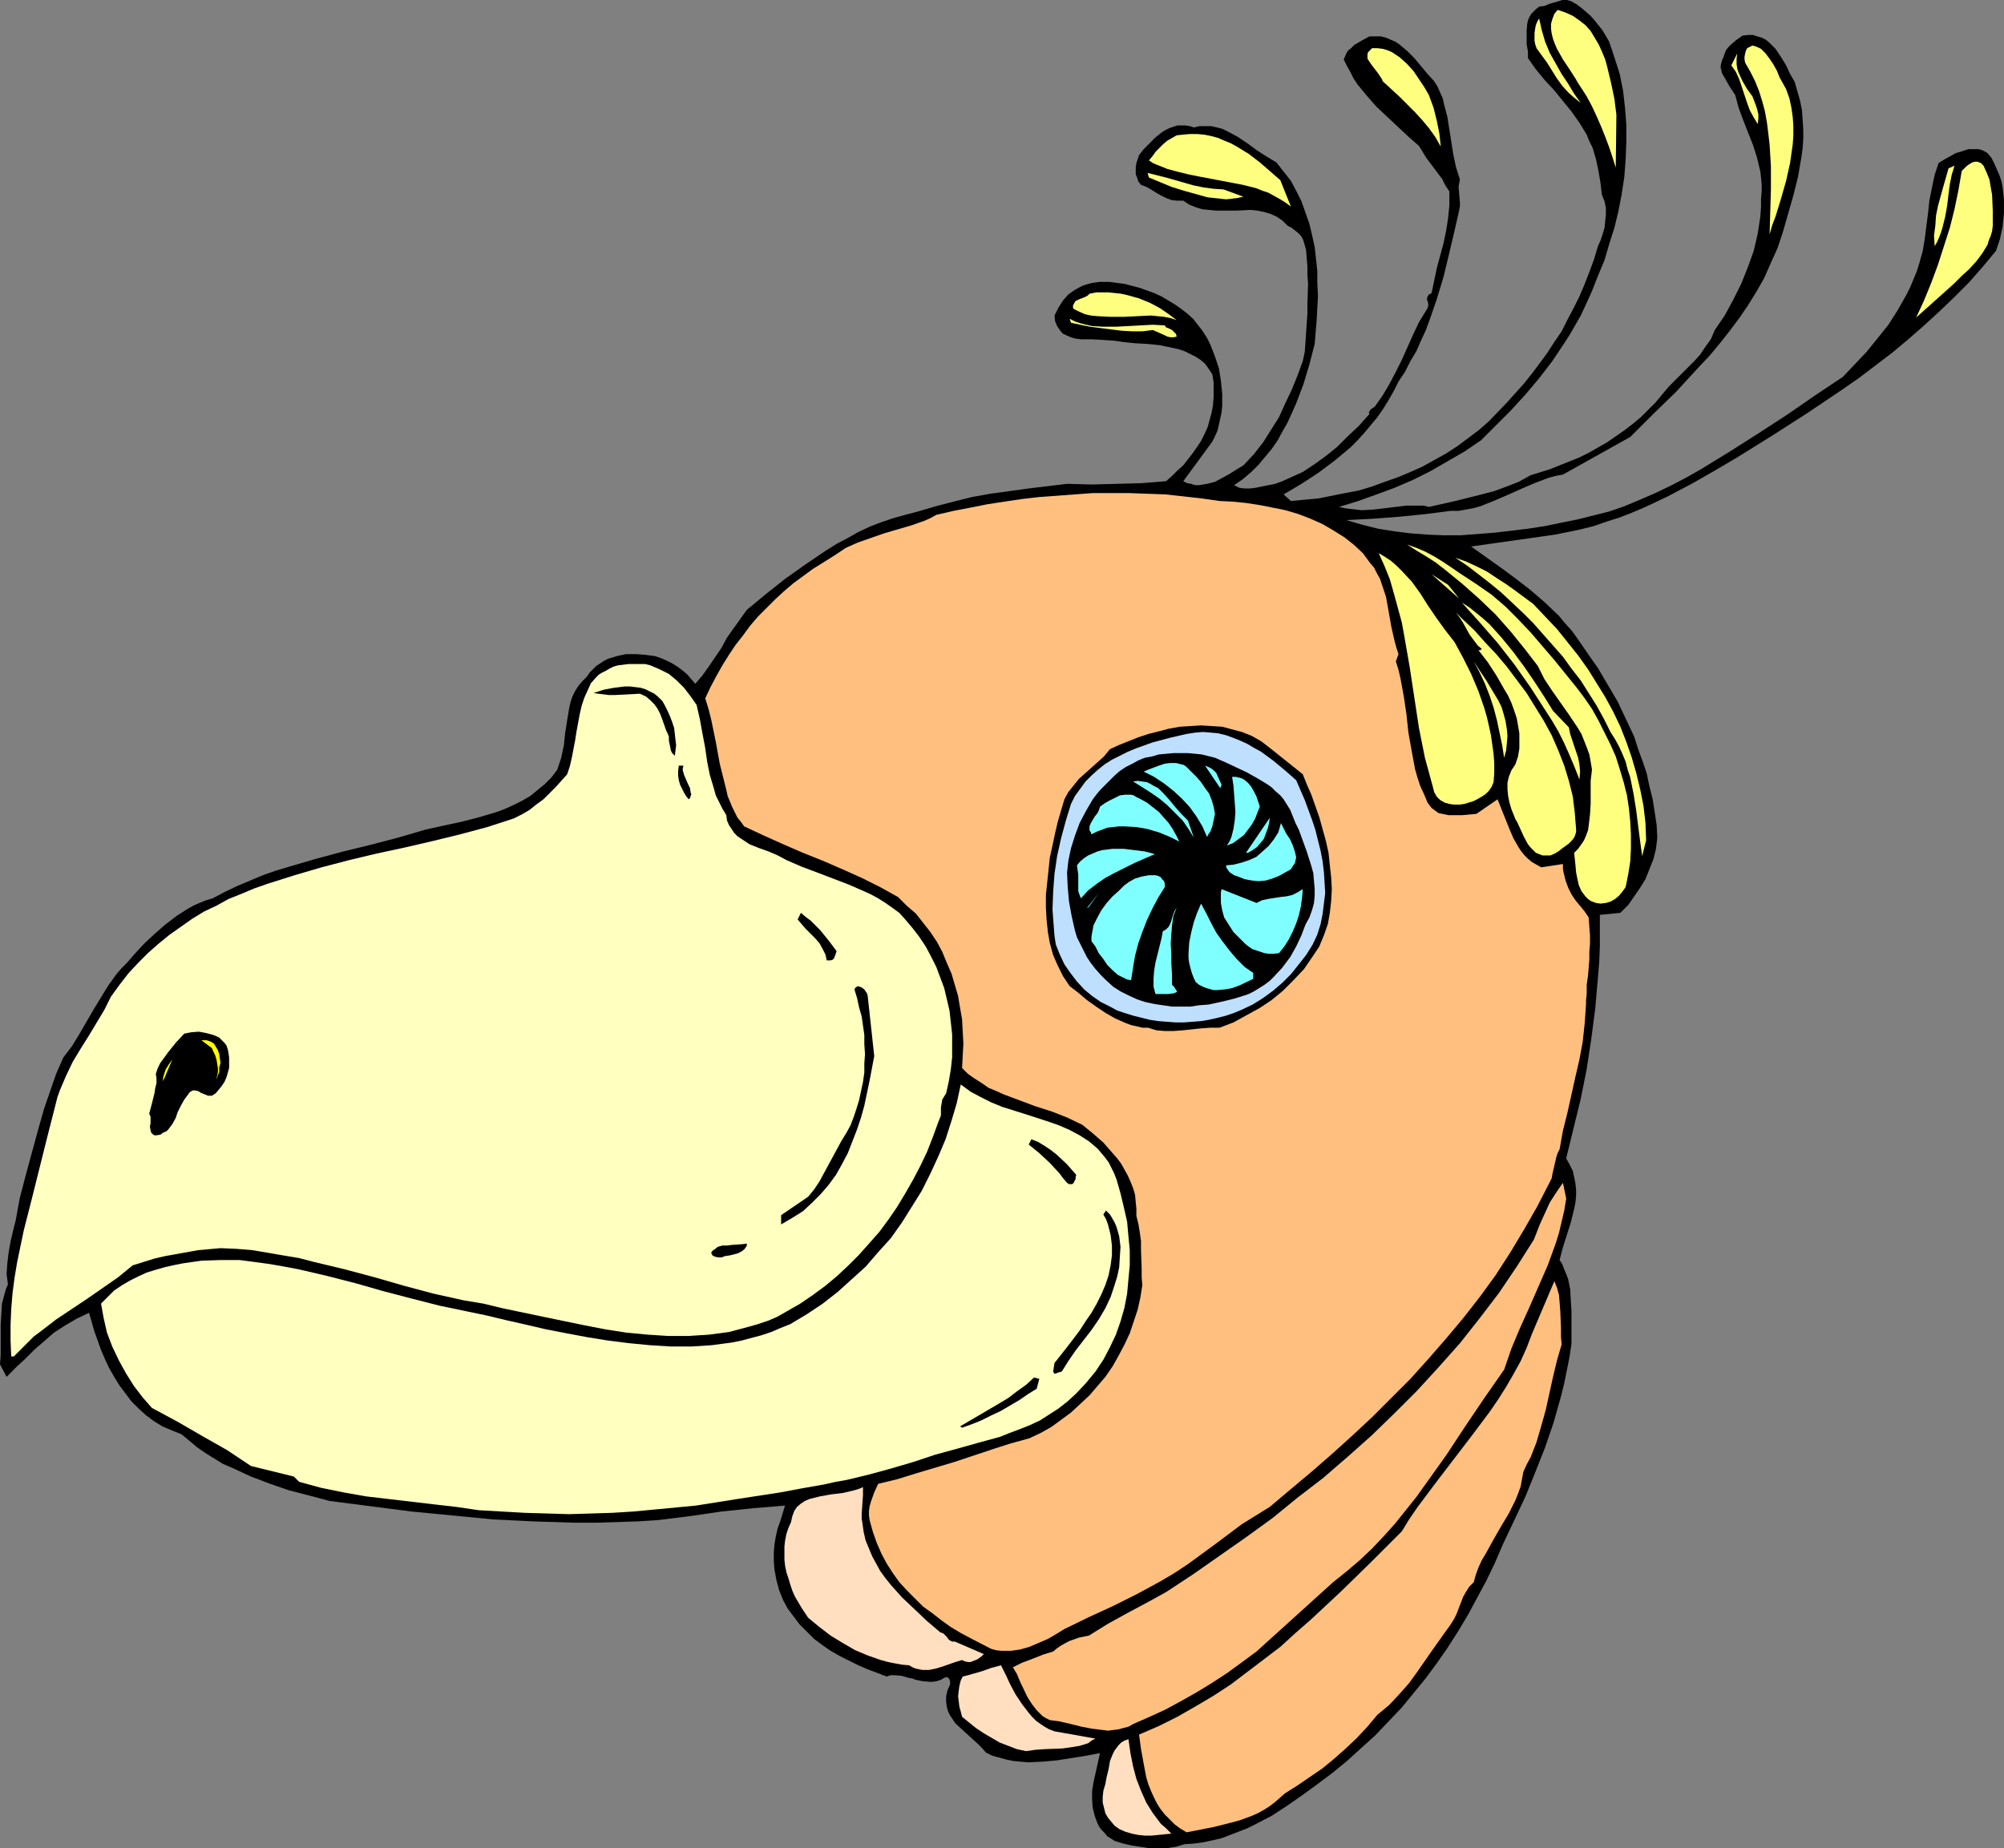 <?xml version="1.0" encoding="UTF-8" standalone="no"?>
<svg
   version="1.0"
   width="129.766mm"
   height="119.706mm"
   id="svg54"
   sodipodi:docname="Bird Creature 2.wmf"
   xmlns:inkscape="http://www.inkscape.org/namespaces/inkscape"
   xmlns:sodipodi="http://sodipodi.sourceforge.net/DTD/sodipodi-0.dtd"
   xmlns="http://www.w3.org/2000/svg"
   xmlns:svg="http://www.w3.org/2000/svg">
  <rect width="100%" height="100%" fill="#808080" stroke="none"/>
  <sodipodi:namedview
     id="namedview54"
     pagecolor="#ffffff"
     bordercolor="#000000"
     borderopacity="0.25"
     inkscape:showpageshadow="2"
     inkscape:pageopacity="0.0"
     inkscape:pagecheckerboard="0"
     inkscape:deskcolor="#d1d1d1"
     inkscape:document-units="mm" />
  <defs
     id="defs1">
    <pattern
       id="WMFhbasepattern"
       patternUnits="userSpaceOnUse"
       width="6"
       height="6"
       x="0"
       y="0" />
  </defs>
  <path
     style="fill:#000000;fill-opacity:1;fill-rule:evenodd;stroke:none"
     d="m 393.819,10.18 1.293,3.878 1.293,4.04 0.808,4.04 0.485,4.201 0.323,4.201 v 4.201 l -0.162,4.201 -0.323,4.363 -0.646,4.201 -0.808,4.201 -0.97,4.04 -1.293,4.04 -1.131,3.878 -1.616,3.878 -1.454,3.716 -1.616,3.555 -1.131,2.424 -1.293,2.262 -1.293,2.262 -1.454,2.262 -2.909,4.363 -3.232,4.201 -3.394,4.04 -3.555,3.878 -3.717,3.716 -3.555,3.555 -4.04,2.747 -4.202,2.424 -4.202,2.424 -4.202,2.101 -4.525,1.939 -4.363,1.616 -4.525,1.616 -4.686,1.454 1.454,0.323 1.293,0.162 1.454,0.162 1.293,0.162 2.909,-0.162 2.747,-0.323 5.333,-0.646 h 2.747 1.454 l 1.293,0.323 6.464,-1.454 6.464,-1.616 3.07,-0.808 3.07,-1.131 2.909,-1.131 2.909,-1.616 4.686,-1.454 2.424,-0.97 4.848,-1.939 2.262,-1.131 2.262,-1.293 2.262,-1.293 2.101,-1.454 2.101,-1.454 2.101,-1.616 1.939,-1.616 1.778,-1.777 1.778,-1.777 1.616,-1.939 1.616,-1.939 3.232,-3.232 3.07,-3.07 1.454,-1.616 1.293,-1.939 1.293,-1.777 0.97,-2.262 2.424,-3.555 2.101,-3.878 1.939,-3.878 1.616,-4.04 1.454,-4.04 0.485,-2.101 0.485,-2.101 0.323,-2.101 0.323,-2.101 0.162,-2.262 v -2.101 l 0.162,-1.777 v -1.616 l -0.162,-1.777 -0.162,-1.454 -0.808,-3.393 -0.97,-3.07 -2.424,-6.14 -1.131,-3.07 -0.808,-3.07 -0.646,-0.969 -0.646,-0.969 -0.646,-1.131 -0.646,-1.131 -0.646,-1.131 -0.323,-1.293 V 15.997 l 0.162,-0.646 0.162,-0.646 0.323,-0.646 0.323,-0.969 0.323,-0.808 0.485,-0.646 0.646,-0.646 1.293,-1.131 1.616,-1.131 1.293,-0.162 h 1.293 l 0.97,0.323 1.131,0.323 0.97,0.485 0.808,0.646 0.808,0.808 0.808,0.808 1.293,1.939 1.293,2.101 0.97,2.101 1.131,1.939 0.646,2.262 0.646,2.262 0.485,2.424 0.162,2.262 0.162,2.424 v 2.262 l -0.162,2.424 -0.323,2.262 -0.808,4.686 -1.131,4.524 -1.293,4.524 -1.293,4.524 -1.293,3.878 -1.616,3.555 -1.616,3.716 -1.939,3.393 -2.101,3.393 -2.101,3.07 -2.424,3.232 -2.424,3.07 -2.424,2.908 -2.747,2.908 -5.333,5.817 -5.656,5.494 -5.656,5.655 -16.483,9.21 -1.778,0.323 -1.778,0.485 -3.394,1.293 -3.394,1.454 -3.232,1.454 -3.394,1.454 -3.232,1.293 -1.778,0.485 -1.778,0.323 -1.778,0.323 h -1.939 l -6.302,0.808 -6.464,0.646 -6.464,0.485 -3.232,0.162 -3.07,0.162 3.878,1.131 3.878,0.97 4.04,0.646 3.878,0.485 4.202,0.323 4.04,0.162 h 4.04 l 4.202,-0.323 4.202,-0.323 4.04,-0.485 4.04,-0.485 4.202,-0.646 3.878,-0.808 4.04,-0.808 3.878,-0.97 3.878,-0.97 3.717,-1.293 3.878,-1.616 3.717,-1.616 3.717,-1.777 3.717,-1.939 3.717,-2.101 7.11,-4.363 7.11,-4.524 6.949,-4.524 6.787,-4.686 6.787,-4.524 2.909,-3.07 2.909,-3.07 2.747,-3.393 2.586,-3.232 2.262,-3.555 2.101,-3.716 0.97,-1.939 0.808,-1.939 0.808,-1.939 0.646,-2.101 0.808,-2.908 0.485,-2.908 0.808,-6.302 0.323,-3.07 0.646,-3.232 0.646,-3.07 0.97,-2.908 1.293,-0.808 1.454,-0.808 1.454,-0.808 1.616,-0.485 1.454,-0.485 h 1.616 0.808 l 0.808,0.162 0.646,0.323 0.808,0.485 0.97,1.131 0.646,1.293 0.646,1.454 0.646,1.454 0.485,1.454 0.323,1.616 0.162,1.454 0.162,1.616 v 3.232 l -0.323,3.232 -0.646,3.07 -0.97,2.908 -3.232,3.878 -3.394,3.878 -3.717,3.716 -3.717,3.555 -3.717,3.393 -3.878,3.393 -3.878,3.232 -4.04,3.07 -4.04,3.07 -4.202,2.908 -8.403,5.655 -8.565,5.494 -8.565,5.332 -5.494,3.232 -5.656,3.232 -5.818,3.07 -5.818,2.747 -3.07,1.293 -2.909,1.131 -3.07,0.969 -3.232,1.131 -3.232,0.808 -3.07,0.646 -3.232,0.646 -3.394,0.485 -17.13,2.424 7.272,5.171 3.717,2.747 3.555,2.747 3.555,3.07 3.394,3.232 1.454,1.777 1.616,1.777 1.293,1.777 1.454,2.101 1.778,2.585 1.939,2.747 3.232,5.494 1.616,2.747 1.293,2.747 1.454,3.07 1.293,2.747 0.97,3.07 1.131,3.07 0.97,2.908 0.646,3.07 0.808,3.232 0.485,3.07 0.485,3.232 0.162,3.07 -0.323,2.747 -0.646,2.585 -0.97,2.424 -0.97,2.424 -1.293,2.101 -1.454,2.101 -1.454,2.101 -1.939,1.939 -5.01,0.485 v 3.878 3.878 l -0.162,3.878 -0.323,3.878 -0.646,7.433 -0.97,7.433 -1.131,7.433 -1.454,7.271 -1.778,7.271 -1.778,7.271 0.808,1.454 0.808,1.616 0.323,1.454 0.323,1.616 0.162,1.454 v 1.616 l -0.162,1.616 -0.323,1.616 -0.808,3.232 -0.97,3.07 -0.97,3.07 -0.808,3.07 0.646,0.97 0.485,1.293 0.485,1.131 0.485,1.293 0.485,2.424 0.162,2.747 0.162,2.585 v 8.079 l -0.485,3.232 -0.646,3.232 -0.646,3.232 -0.808,3.232 -1.778,6.302 -2.101,6.14 -2.424,6.14 -2.424,5.979 -2.747,5.817 -2.747,5.817 -1.939,4.524 -2.101,4.363 -2.262,4.201 -2.262,4.201 -2.424,4.04 -2.586,4.04 -2.586,3.716 -2.747,3.716 -2.909,3.555 -2.909,3.555 -3.232,3.393 -3.232,3.393 -3.394,3.07 -3.555,3.232 -3.555,2.908 -3.878,2.909 -3.555,2.585 -3.717,2.585 -3.717,2.424 -4.04,2.101 -1.939,0.97 -2.101,0.808 -2.101,0.808 -2.101,0.808 -2.101,0.485 -2.262,0.485 -2.262,0.323 -2.424,0.162 -2.101,0.646 -2.262,0.323 h -2.101 -2.262 l -2.101,-0.323 -2.101,-0.323 -2.101,-0.485 -2.101,-0.646 -0.97,-0.646 -0.808,-0.485 -0.646,-0.808 -0.646,-0.646 -0.646,-0.808 -0.485,-0.97 -0.646,-1.777 -0.485,-1.939 -0.162,-2.101 v -1.939 l 0.323,-2.101 1.616,-7.271 -3.394,0.646 -7.11,1.131 -3.555,0.323 -3.555,0.162 -1.778,-0.162 -1.778,-0.162 -1.616,-0.323 -1.778,-0.485 -1.778,-0.485 -1.616,-0.808 -0.808,-0.97 -0.97,-0.97 -3.717,-3.393 -1.939,-1.777 -0.646,-0.97 -0.646,-0.97 -0.485,-0.97 -0.323,-1.131 -0.162,-1.293 v -1.293 l 0.323,-1.454 0.646,-1.454 v -0.323 -0.323 l -0.162,-0.646 -0.323,-0.323 -0.162,-0.162 h -0.323 l -0.485,0.162 -0.808,0.485 -0.97,0.323 -0.97,0.162 h -0.808 l -1.778,-0.162 -1.616,-0.323 -0.808,-0.323 -0.97,-0.162 -1.616,-0.485 -1.778,-0.162 h -0.97 l -0.97,0.323 -4.686,-1.777 -2.262,-0.97 -2.262,-1.131 -2.262,-1.131 -2.262,-1.293 -2.101,-1.454 -1.939,-1.454 -1.778,-1.777 -1.778,-1.777 -1.454,-1.939 -1.454,-1.939 -1.131,-2.101 -0.97,-2.424 -0.646,-2.424 -0.485,-2.585 -0.162,-2.101 v -2.101 l 0.162,-1.939 0.323,-1.939 0.485,-2.101 0.646,-1.777 1.131,-3.716 -3.878,0.323 -3.878,0.323 -7.757,0.808 -7.757,1.131 -7.757,0.969 -5.01,0.323 -5.171,0.162 -5.171,0.162 h -5.01 l -10.181,-0.323 -9.858,-0.485 -10.019,-0.97 -10.019,-0.969 -10.019,-1.293 -10.019,-1.293 -4.848,-1.293 -5.01,-1.293 -4.686,-1.616 -4.686,-1.777 -4.525,-2.101 -2.262,-0.97 -2.101,-1.293 -2.101,-1.293 -2.101,-1.454 -1.939,-1.616 -1.939,-1.616 -2.424,-0.97 -2.262,-0.97 -2.101,-1.293 -1.939,-1.454 -1.778,-1.616 -1.778,-1.777 -1.454,-1.939 -1.454,-1.939 -1.293,-2.101 -1.293,-2.262 -0.97,-2.101 -0.97,-2.262 -0.808,-2.262 -0.808,-2.262 -0.646,-2.262 -0.646,-2.262 -3.07,1.454 -2.747,1.616 -2.747,1.777 -2.424,2.101 -2.424,2.101 -2.262,2.262 -2.262,2.101 L 1.616,337.062 0,333.992 0.162,331.73 v -2.424 -2.424 -2.585 l 0.162,-2.585 0.162,-2.585 0.646,-2.424 0.323,-1.131 0.485,-1.131 -0.162,-1.293 -0.162,-1.293 0.162,-2.424 0.323,-2.747 0.485,-2.747 0.646,-2.747 0.646,-2.585 0.485,-2.747 0.485,-2.585 1.131,-4.363 1.131,-4.201 2.424,-8.887 1.293,-4.524 1.454,-4.201 1.454,-4.201 1.778,-4.04 2.101,-2.747 1.778,-2.908 1.778,-3.07 1.778,-3.07 1.778,-2.908 1.778,-2.909 2.101,-2.908 1.131,-1.293 1.293,-1.293 2.101,-2.424 2.262,-2.424 2.424,-2.262 2.586,-2.262 2.747,-2.101 2.747,-1.777 1.454,-0.808 1.454,-0.646 1.616,-0.646 1.616,-0.485 3.07,-1.616 3.07,-1.454 3.07,-1.293 3.07,-1.293 3.232,-1.131 3.232,-0.97 6.626,-1.939 6.626,-1.777 6.626,-1.616 6.787,-1.777 6.626,-1.939 4.363,-0.97 4.525,-0.97 4.363,-1.131 4.363,-1.293 2.101,-0.808 2.101,-0.97 1.939,-0.969 1.939,-1.131 1.778,-1.454 1.778,-1.454 1.616,-1.616 1.454,-1.939 0.485,-1.454 0.485,-1.454 0.646,-3.07 0.323,-3.07 0.485,-3.07 0.485,-2.909 0.323,-1.454 0.485,-1.454 0.646,-1.293 0.808,-1.293 0.97,-1.131 1.131,-1.131 0.646,-0.97 0.808,-0.808 0.808,-0.808 0.97,-0.646 0.97,-0.646 0.97,-0.485 1.131,-0.323 0.97,-0.323 2.262,-0.485 h 2.424 l 2.262,0.162 2.424,0.323 1.454,0.485 1.454,0.646 1.293,0.646 1.293,0.808 1.293,0.97 1.131,0.97 0.97,1.131 0.97,1.131 1.778,-2.101 1.616,-2.262 3.07,-4.524 1.293,-2.424 1.616,-2.262 1.616,-2.262 1.616,-2.262 4.686,-3.878 4.686,-3.716 5.01,-3.555 5.01,-3.393 2.586,-1.616 2.747,-1.454 2.586,-1.454 2.747,-1.293 2.909,-1.131 2.909,-0.97 2.909,-0.808 3.07,-0.808 4.363,-1.293 4.363,-1.131 4.525,-1.131 4.525,-0.808 4.686,-0.646 4.686,-0.646 9.373,-1.131 6.141,0.162 6.141,-0.162 5.979,-0.162 5.979,-0.485 1.454,-1.293 1.293,-1.293 1.454,-1.293 1.131,-1.454 1.131,-1.454 1.131,-1.616 0.97,-1.454 0.808,-1.616 0.808,-1.777 0.485,-1.777 0.485,-1.777 0.323,-1.777 0.162,-1.939 v -1.777 -1.939 l -0.323,-1.939 -0.97,-1.454 -0.808,-1.131 -1.131,-0.969 -1.293,-0.808 -1.293,-0.646 -1.293,-0.646 -1.454,-0.485 -1.454,-0.323 -3.07,-0.646 -3.07,-0.323 -3.07,-0.162 -3.07,-0.323 -0.97,-0.162 -1.293,-0.162 -2.424,-0.162 -2.747,-0.162 h -2.747 l -1.293,-0.162 -1.131,-0.323 -1.131,-0.485 -0.97,-0.485 -0.646,-0.808 -0.646,-0.969 -0.485,-1.131 -0.162,-1.454 0.97,-1.939 1.131,-1.777 1.293,-1.454 1.616,-1.131 1.778,-0.969 0.97,-0.323 1.131,-0.323 0.97,-0.162 1.131,-0.162 h 1.131 1.293 l 3.717,0.485 3.717,0.969 1.778,0.646 1.778,0.646 1.778,0.808 1.616,0.969 1.616,0.969 1.616,1.131 1.454,1.131 1.454,1.293 1.131,1.454 1.131,1.454 1.131,1.777 0.808,1.616 1.131,2.908 0.97,2.908 0.485,3.07 0.323,3.07 v 3.07 l -0.162,1.616 -0.323,1.454 -0.323,1.454 -0.323,1.454 -0.646,1.454 -0.646,1.293 -7.11,9.695 0.97,0.485 0.97,0.162 0.97,0.323 h 0.97 l 1.939,-0.323 1.939,-0.485 1.778,-0.97 1.778,-0.969 1.778,-1.131 1.616,-0.97 2.586,-2.747 2.262,-2.909 1.939,-3.07 1.939,-3.07 1.454,-3.232 1.616,-3.393 1.454,-3.555 1.293,-3.555 0.485,-2.262 0.162,-2.262 0.323,-4.847 0.162,-2.262 v -2.424 l 0.162,-4.847 -0.162,-2.101 v -2.101 l -0.162,-1.939 -0.162,-2.101 -0.485,-1.777 -0.323,-0.969 -0.485,-0.808 -0.646,-0.646 -0.808,-0.646 -0.808,-0.646 -0.97,-0.485 -1.293,-1.293 -1.454,-0.969 -1.454,-0.646 -1.616,-0.485 -1.616,-0.323 -1.616,-0.162 -3.394,0.162 h -3.394 -1.778 l -1.616,-0.162 -1.616,-0.162 -1.616,-0.485 -1.616,-0.646 -1.454,-0.969 h -0.808 -0.808 l -1.293,-0.162 -1.293,-0.485 -1.293,-0.646 -1.131,-0.646 -1.293,-0.808 -1.131,-0.646 -1.293,-0.485 -0.646,-0.808 -0.323,-0.969 -0.323,-0.808 v -0.969 -0.808 l 0.162,-0.969 0.323,-0.969 0.323,-0.969 1.131,-1.454 1.454,-1.454 1.454,-1.454 1.616,-1.293 0.808,-0.485 0.97,-0.485 0.97,-0.323 0.97,-0.323 h 0.97 0.97 l 1.131,0.162 0.97,0.323 1.454,-0.323 h 1.454 1.293 l 1.454,0.323 1.293,0.323 1.293,0.646 2.424,1.293 2.424,1.616 2.424,1.777 2.262,1.454 2.424,1.454 1.778,2.262 1.778,2.262 1.293,2.424 1.293,2.585 0.97,2.747 0.97,2.747 0.646,2.747 0.646,2.908 0.323,2.908 0.323,3.07 v 2.908 l 0.162,3.07 -0.162,2.908 -0.162,3.07 -0.485,5.817 -1.293,5.009 -1.454,4.847 -1.778,4.686 -2.101,4.686 -1.293,2.262 -1.131,2.101 -1.454,2.101 -1.616,1.939 -1.616,1.939 -1.778,1.777 -2.101,1.777 -2.101,1.454 1.293,0.646 1.293,0.162 h 1.293 l 1.293,-0.162 2.424,-0.485 2.424,-0.485 1.778,-0.646 1.778,-0.808 3.232,-1.454 2.909,-1.939 2.909,-2.101 2.586,-2.101 2.586,-2.585 2.747,-2.585 2.586,-2.909 -0.162,-0.323 0.162,-0.323 0.323,-0.485 0.485,-0.323 0.485,-0.323 1.939,-2.747 1.616,-2.747 1.616,-3.07 1.454,-2.908 2.747,-6.14 1.454,-3.07 1.778,-2.908 0.162,-0.323 0.162,-0.162 0.162,-0.646 v -0.485 l -0.323,-1.131 0.162,-0.646 0.323,-0.485 0.323,-0.162 0.323,-0.162 0.646,-3.07 0.646,-3.07 1.616,-5.979 0.646,-3.07 0.485,-3.07 0.323,-3.232 v -1.616 -1.777 l -0.97,-1.454 -0.808,-1.616 -1.939,-2.585 -1.939,-2.585 -1.778,-2.908 -2.586,-2.262 -2.586,-2.424 -2.586,-2.424 -2.586,-2.424 -2.424,-2.747 -2.262,-2.747 -0.97,-1.454 -0.808,-1.616 -0.808,-1.454 -0.808,-1.616 0.485,-1.131 0.485,-0.969 0.808,-0.646 0.808,-0.808 1.939,-1.131 1.778,-0.969 h 1.454 1.293 l 1.293,0.323 1.131,0.485 1.131,0.485 0.97,0.646 1.939,1.616 1.778,1.777 1.616,1.939 1.616,1.939 1.616,1.777 0.808,1.293 0.646,1.454 0.646,1.454 0.323,1.454 0.808,3.07 0.485,3.07 0.485,3.07 0.485,3.07 0.646,3.07 0.97,3.07 -0.162,0.808 -0.162,0.969 0.162,1.939 0.162,1.939 v 0.808 l -0.162,0.969 -1.293,5.655 -1.293,5.494 -1.293,5.332 -1.616,5.332 -1.778,5.171 -0.97,2.585 -1.131,2.424 -1.131,2.585 -1.454,2.424 -1.293,2.585 -1.616,2.424 -1.131,2.262 -1.293,2.262 -1.293,2.101 -1.454,2.101 -1.616,1.939 -1.616,1.939 -1.616,1.777 -1.778,1.777 -3.878,3.232 -3.878,2.908 -4.202,2.747 -4.363,2.585 1.778,1.616 3.394,-0.323 3.394,-0.323 3.232,-0.646 3.232,-0.646 3.394,-0.646 3.232,-0.97 3.07,-1.131 3.232,-1.131 3.07,-1.293 2.909,-1.293 2.909,-1.616 2.909,-1.616 2.747,-1.777 2.586,-1.939 2.586,-1.939 2.424,-2.101 4.525,-4.686 4.202,-4.686 1.939,-2.424 1.939,-2.585 1.778,-2.424 1.778,-2.747 1.778,-2.585 1.454,-2.908 1.454,-2.747 1.454,-2.908 1.293,-3.07 1.131,-2.908 1.131,-3.07 0.97,-3.232 0.646,-1.454 0.485,-1.454 0.485,-1.616 0.162,-1.616 0.162,-1.616 v -1.616 l -0.323,-1.616 -0.646,-1.616 -0.162,-1.293 -0.162,-1.454 -0.485,-2.908 -0.646,-3.07 -0.808,-2.747 -0.808,-1.616 -0.646,-1.616 -1.778,-2.908 -1.939,-2.747 -2.101,-2.585 -2.101,-2.585 -2.262,-2.424 -2.262,-2.747 -1.939,-2.747 v -1.616 l -0.323,-1.777 V 9.049 7.433 l 0.162,-1.777 0.162,-0.646 0.323,-0.808 0.485,-0.808 0.485,-0.485 0.646,-0.646 0.808,-0.646 1.293,-0.162 1.131,-0.485 1.131,-0.323 1.131,-0.323 L 382.345,0 h 1.131 l 1.131,0.323 0.485,0.323 0.646,0.323 1.293,0.969 1.131,0.969 1.131,0.969 0.97,1.131 1.939,2.424 z"
     id="path1" />
  <path
     style="fill:#ffff7f;fill-opacity:1;fill-rule:evenodd;stroke:none"
     d="m 395.596,28.115 -0.162,12.927 -0.808,-2.585 -0.808,-2.424 -0.97,-2.585 -0.97,-2.424 -1.131,-2.585 -1.131,-2.424 -1.293,-2.424 -1.454,-2.262 -0.646,-0.969 -0.646,-1.131 -1.454,-2.262 -1.616,-2.424 -1.454,-2.585 -0.485,-1.131 -0.485,-1.293 -0.323,-1.293 -0.162,-1.131 V 5.817 l 0.323,-1.131 0.485,-1.293 0.808,-0.969 1.939,0.646 1.778,0.808 1.616,1.131 1.454,1.131 1.293,1.454 0.97,1.616 0.97,1.616 0.808,1.777 0.808,1.939 0.485,1.777 0.97,4.04 0.808,3.878 z"
     id="path2" />
  <path
     style="fill:#ffff7f;fill-opacity:1;fill-rule:evenodd;stroke:none"
     d="m 386.87,25.207 -1.616,-1.293 -1.454,-1.293 -1.454,-1.616 -1.293,-1.777 -2.424,-3.878 -2.586,-3.555 -0.323,-0.969 -0.162,-0.808 V 9.049 8.079 l 0.162,-1.131 0.162,-0.808 0.323,-0.808 0.485,-0.808 0.323,1.454 0.323,1.454 0.808,2.747 1.131,2.747 1.454,2.585 1.454,2.585 1.616,2.424 1.454,2.424 z"
     id="path3" />
  <path
     style="fill:#ffff7f;fill-opacity:1;fill-rule:evenodd;stroke:none"
     d="m 437.128,21.814 0.808,2.262 0.485,2.262 0.323,2.262 0.162,2.262 v 2.262 l -0.162,2.262 -0.323,2.262 -0.323,2.262 -0.97,4.363 -1.293,4.524 -1.293,4.201 -0.808,2.101 -0.646,2.262 0.323,-10.988 v -5.655 l -0.323,-5.332 -0.323,-2.747 -0.323,-2.585 -0.485,-2.747 -0.646,-2.424 -0.808,-2.585 -0.97,-2.424 -1.131,-2.262 -1.293,-2.262 -0.162,-0.808 V 13.896 l 0.162,-0.808 0.162,-0.646 0.323,-0.646 0.646,-0.323 0.646,-0.323 0.646,0.162 0.808,0.323 0.646,0.323 1.131,1.131 0.97,1.293 0.97,1.454 0.808,1.454 0.646,1.616 0.808,1.454 z"
     id="path4" />
  <path
     style="fill:#ffff7f;fill-opacity:1;fill-rule:evenodd;stroke:none"
     d="m 349.702,23.268 1.131,3.07 0.808,3.232 0.646,3.232 0.323,3.07 -1.293,-2.262 -1.616,-2.262 -1.616,-1.939 -1.778,-1.939 -1.939,-1.939 -1.939,-1.939 -4.04,-3.716 -0.162,-0.485 -0.323,-0.485 -0.646,-0.969 -1.616,-2.101 -0.646,-0.969 -0.323,-0.485 V 13.896 13.25 l 0.162,-0.485 0.485,-0.485 0.485,-0.485 h 1.293 l 1.293,0.162 1.131,0.323 1.131,0.485 0.97,0.646 0.97,0.646 1.778,1.616 1.616,1.777 1.293,1.939 1.293,1.939 z"
     id="path5" />
  <path
     style="fill:#ffff7f;fill-opacity:1;fill-rule:evenodd;stroke:none"
     d="m 430.179,30.378 -0.97,-1.616 -0.97,-1.777 -0.646,-1.777 -0.646,-1.939 -0.646,-1.939 -0.646,-1.939 -0.808,-1.777 -1.131,-1.616 1.454,-2.908 -0.162,1.293 v 1.293 l 0.162,1.131 0.323,0.969 0.97,2.101 1.131,1.939 1.293,1.777 0.808,2.101 0.323,0.969 0.323,1.293 v 1.131 z"
     id="path6" />
  <path
     style="fill:#ffff7f;fill-opacity:1;fill-rule:evenodd;stroke:none"
     d="m 313.342,44.112 2.586,6.463 -1.293,-0.969 -1.293,-0.808 -1.454,-0.808 -1.454,-0.808 -1.454,-0.485 -1.616,-0.646 -3.232,-0.808 -3.394,-0.646 -3.394,-0.646 -3.394,-0.646 -3.232,-0.646 -2.586,-0.646 -2.424,-0.646 -2.424,-0.969 -1.131,-0.485 -0.97,-0.646 0.808,-0.969 0.485,-0.646 0.323,-0.485 0.97,-0.969 0.97,-0.969 0.97,-0.808 1.131,-0.646 1.131,-0.646 1.454,-0.162 1.778,-0.162 h 1.778 l 1.778,0.162 1.616,0.323 1.778,0.485 1.454,0.646 1.616,0.646 1.454,0.808 2.909,1.777 2.747,2.101 2.424,2.101 z"
     id="path7" />
  <path
     style="fill:#ffff7f;fill-opacity:1;fill-rule:evenodd;stroke:none"
     d="m 487.708,55.261 -0.162,1.293 -0.323,1.131 -0.485,1.131 -0.323,1.131 -1.293,2.101 -1.454,1.939 -1.778,1.939 -1.778,1.616 -1.778,1.777 -1.778,1.616 -7.595,6.786 1.939,-4.201 1.778,-4.363 1.616,-4.363 1.454,-4.524 1.454,-4.524 1.131,-4.524 0.97,-4.686 0.808,-4.686 1.131,-1.131 0.646,-0.485 0.808,-0.485 0.646,-0.162 h 0.646 l 0.808,0.323 0.323,0.323 0.323,0.323 0.808,1.777 0.646,1.616 0.323,1.939 0.323,1.777 0.162,3.878 z"
     id="path8" />
  <path
     style="fill:#ffff7f;fill-opacity:1;fill-rule:evenodd;stroke:none"
     d="m 473.487,60.27 -0.162,-2.585 0.323,-2.424 0.162,-2.424 0.485,-2.424 1.293,-4.686 1.293,-4.524 1.454,-0.646 -0.323,1.131 -0.323,0.969 -0.485,2.424 -0.323,2.424 -0.323,2.747 -0.485,2.747 -0.646,2.585 -0.323,1.131 -0.485,1.293 -0.485,1.131 z"
     id="path9" />
  <path
     style="fill:#ffff7f;fill-opacity:1;fill-rule:evenodd;stroke:none"
     d="m 299.444,46.374 4.848,1.777 -1.454,0.323 -1.293,0.162 -1.454,0.162 -1.454,-0.162 -3.07,-0.323 -2.909,-0.808 -2.909,-0.808 -3.07,-0.969 -2.747,-1.131 -2.747,-1.131 -0.323,-1.131 4.525,1.131 4.525,1.293 2.262,0.646 2.424,0.485 2.424,0.323 z"
     id="path10" />
  <path
     style="fill:#ffff7f;fill-opacity:1;fill-rule:evenodd;stroke:none"
     d="m 287.971,78.368 -1.454,-0.485 -1.616,-0.323 -1.616,-0.162 -1.616,-0.162 -3.232,0.162 -3.394,0.162 h -3.232 l -3.232,-0.162 -1.616,-0.162 -1.454,-0.323 -1.454,-0.646 -1.293,-0.646 -0.162,-0.323 v -0.485 l 0.323,-0.646 0.323,-0.485 0.646,-0.323 0.808,-0.323 0.808,-0.323 0.646,-0.323 0.485,-0.485 1.616,-0.323 h 1.454 1.616 l 1.616,0.162 1.454,0.162 1.454,0.323 2.909,0.808 2.747,1.131 2.424,1.293 2.101,1.454 z"
     id="path11" />
  <path
     style="fill:#ffff7f;fill-opacity:1;fill-rule:evenodd;stroke:none"
     d="m 285.062,79.66 0.323,0.485 0.485,0.162 0.97,0.485 0.323,0.323 0.323,0.323 0.323,0.323 0.162,0.646 -0.808,0.162 h -0.646 l -0.808,-0.162 -0.646,-0.323 -2.909,-1.293 -2.586,0.323 h -2.424 l -2.747,-0.162 -2.586,-0.323 -5.01,-0.646 -2.424,-0.485 -2.262,-0.485 -0.323,-0.969 1.293,0.646 1.454,0.485 1.293,0.323 1.454,0.323 2.747,0.162 h 3.07 l 3.07,-0.162 2.909,-0.162 3.07,-0.162 z"
     id="path12" />
  <path
     style="fill:#ffbf7f;fill-opacity:1;fill-rule:evenodd;stroke:none"
     d="m 339.198,146.071 0.646,3.555 0.646,3.716 0.808,3.555 0.485,1.777 0.485,1.454 -0.646,1.777 0.646,2.101 0.485,2.101 0.808,4.363 0.646,4.363 0.485,4.524 0.808,4.524 0.808,4.363 0.646,2.262 0.646,1.939 0.97,2.101 0.808,1.939 0.485,0.646 0.485,0.646 0.646,0.485 0.646,0.485 0.485,0.323 0.808,0.162 1.616,0.323 h 1.616 1.778 l 3.394,-0.323 5.171,-3.555 0.97,2.424 1.939,4.848 0.97,2.262 1.293,2.262 0.646,0.97 0.808,0.97 0.808,0.808 0.97,0.808 1.131,0.646 1.131,0.646 5.333,-0.808 v 1.131 l 0.162,0.97 0.485,1.939 0.646,1.777 0.808,1.616 0.97,1.454 2.262,2.747 0.97,1.454 0.162,2.262 0.162,2.101 v 2.101 l -0.162,1.939 v 1.777 l -0.162,2.101 -0.162,1.939 -0.323,2.262 v 0.97 1.293 l -0.162,1.454 v 0.97 l -0.323,4.686 -0.485,4.524 -0.808,4.363 -0.97,4.201 -1.939,8.725 -1.131,4.524 -0.808,4.524 -0.485,0.97 -0.323,0.97 -0.485,2.101 -0.485,2.101 -0.162,0.97 -0.485,0.969 -3.07,5.979 -3.232,5.655 -3.394,5.655 -3.555,5.494 -3.878,5.332 -4.04,5.171 -4.202,5.009 -4.363,5.009 -4.363,4.847 -4.686,4.686 -4.686,4.686 -4.848,4.524 -5.01,4.524 -5.01,4.363 -5.01,4.201 -5.171,4.363 -3.394,2.101 -3.394,2.101 -6.464,4.847 -6.626,4.847 -3.394,2.262 -3.555,2.101 -5.656,3.07 -5.818,2.909 -5.979,2.747 -5.979,2.908 -2.101,1.293 -1.939,1.131 -2.262,0.97 -2.262,0.97 -2.262,0.646 -2.262,0.323 h -1.293 -1.131 l -1.293,-0.162 -1.131,-0.323 -5.01,-2.585 -2.424,-1.293 -2.424,-1.454 -2.262,-1.616 -2.262,-1.777 -2.262,-1.616 -1.939,-1.939 -1.939,-1.939 -1.939,-2.101 -1.616,-2.262 -1.454,-2.262 -1.293,-2.424 -1.131,-2.585 -0.97,-2.747 -0.808,-2.909 -0.162,-1.131 v -1.131 l 0.162,-1.131 0.323,-1.131 0.808,-2.262 0.97,-2.101 4.686,-1.131 4.686,-1.454 9.211,-2.747 9.211,-3.07 4.525,-1.454 4.686,-1.293 2.747,-1.293 2.586,-1.454 2.424,-1.777 2.424,-1.777 2.262,-2.101 2.262,-2.101 1.939,-2.262 1.939,-2.262 1.778,-2.585 1.454,-2.585 1.454,-2.747 1.293,-2.747 0.97,-2.909 0.97,-2.908 0.646,-2.909 0.485,-3.07 -0.162,-1.939 v -2.101 l -0.162,-4.524 v -2.262 l -0.323,-2.262 -0.323,-1.939 -0.485,-1.939 v -1.777 l -0.162,-1.616 -0.162,-1.777 -0.485,-1.616 -0.646,-1.616 -0.646,-1.454 -0.808,-1.454 -0.808,-1.454 -0.97,-1.293 -1.131,-1.293 -2.262,-2.585 -2.586,-2.262 -2.586,-2.101 -3.717,-1.777 -3.717,-1.454 -4.04,-1.293 -3.878,-1.454 -3.878,-1.454 -1.778,-0.808 -1.939,-0.808 -1.616,-1.131 -1.778,-1.131 -1.616,-1.131 -1.454,-1.454 0.162,-3.07 0.162,-2.908 -0.162,-2.909 -0.162,-3.07 -0.485,-2.747 -0.485,-2.909 -0.808,-2.747 -0.808,-2.747 -1.131,-2.585 -1.131,-2.747 -1.293,-2.424 -1.616,-2.424 -1.778,-2.262 -1.778,-2.262 -2.262,-1.939 -2.101,-2.101 -4.363,-2.424 -4.525,-2.262 -4.686,-2.101 -4.848,-2.101 -4.848,-1.939 -4.848,-2.101 -4.686,-2.101 -4.848,-2.262 -0.808,-1.131 -0.808,-0.97 -0.646,-1.293 -0.646,-1.293 -1.131,-2.747 -0.323,-1.454 -0.323,-1.293 -0.646,-2.585 -0.646,-2.585 -0.97,-5.332 -1.131,-5.494 -0.646,-2.585 -0.808,-2.585 1.293,-2.747 1.454,-2.747 1.454,-2.585 1.616,-2.585 1.616,-2.424 1.778,-2.262 1.778,-2.424 1.939,-2.262 2.101,-2.101 2.101,-2.101 2.101,-1.939 2.262,-1.939 2.424,-1.777 2.424,-1.777 2.586,-1.616 2.586,-1.616 1.454,-0.97 1.454,-0.969 1.454,-0.646 1.454,-0.646 3.232,-1.131 3.232,-1.131 6.626,-1.939 3.232,-1.131 1.454,-0.646 1.454,-0.808 4.202,-0.969 4.202,-0.808 4.04,-0.808 4.202,-0.646 4.363,-0.646 4.202,-0.485 4.363,-0.323 4.363,-0.323 4.363,-0.323 h 4.363 4.525 l 4.363,0.162 4.525,0.162 4.363,0.485 4.363,0.485 4.525,0.646 3.232,0.162 3.232,0.323 3.232,0.485 3.232,0.646 3.232,0.646 3.232,0.97 2.909,1.131 2.909,1.293 2.747,1.616 2.586,1.616 2.262,1.777 2.262,2.101 1.778,2.424 0.97,1.131 0.646,1.293 0.808,1.454 0.485,1.454 0.485,1.454 z"
     id="path13" />
  <path
     style="fill:#ffff7f;fill-opacity:1;fill-rule:evenodd;stroke:none"
     d="m 361.337,143.001 3.717,2.585 3.394,2.909 3.07,3.07 3.07,3.232 2.909,3.393 2.909,3.393 5.494,6.786 1.939,2.585 1.778,2.585 1.616,2.909 1.454,2.908 1.454,2.909 1.293,2.908 0.97,3.07 0.97,3.232 0.808,3.232 0.485,3.232 0.323,3.232 0.162,3.232 v 3.232 l -0.162,3.232 -0.485,3.07 -0.646,3.232 -0.808,1.131 -0.808,0.97 -0.97,0.808 -1.131,0.646 -1.131,0.323 -1.293,0.162 -1.131,-0.162 -1.293,-0.485 -0.646,-0.485 -0.646,-0.646 -0.485,-0.646 -0.485,-0.646 -0.646,-1.454 -0.323,-1.454 -0.323,-1.616 -0.162,-1.777 -0.323,-3.07 0.97,-0.969 0.808,-1.131 0.646,-0.969 0.485,-1.131 0.485,-1.293 0.162,-1.131 0.323,-2.747 0.162,-2.585 v -2.908 -2.747 l 0.323,-2.747 -0.323,-1.939 -0.323,-1.777 -0.646,-1.777 -0.646,-1.616 -0.646,-1.616 -0.97,-1.616 -1.939,-2.909 -4.202,-5.979 -1.939,-2.908 -0.808,-1.616 -0.808,-1.616 -3.232,-4.201 -3.394,-4.201 -3.717,-4.201 -4.04,-3.878 -4.202,-3.716 -4.363,-3.555 -2.101,-1.616 -2.262,-1.454 -2.424,-1.454 -2.262,-1.454 2.262,0.808 2.262,0.969 2.101,1.131 2.101,1.293 1.939,1.293 2.101,1.454 z"
     id="path14" />
  <path
     style="fill:#ffff7f;fill-opacity:1;fill-rule:evenodd;stroke:none"
     d="m 356.004,157.22 2.101,3.878 1.939,3.878 1.778,4.201 1.454,4.201 0.646,2.262 0.485,2.101 0.485,2.262 0.323,2.262 0.323,2.262 0.162,2.262 v 2.424 l -0.162,2.262 -0.485,1.131 -0.646,0.97 -0.808,0.808 -0.97,0.646 -1.131,0.646 -0.97,0.485 -1.131,0.323 -0.97,0.323 -1.293,0.162 h -1.293 l -1.131,-0.162 -1.131,-0.323 -1.131,-0.646 -0.808,-0.808 -0.646,-1.131 -0.323,-1.293 -0.97,-3.555 -0.97,-3.555 -1.454,-7.271 -1.131,-7.433 -1.131,-7.433 -1.293,-7.433 -0.646,-3.555 -0.97,-3.555 -0.97,-3.555 -0.97,-3.393 -1.293,-3.232 -1.454,-3.232 1.616,0.97 1.454,0.97 1.293,1.131 1.293,1.293 2.424,2.585 2.101,2.908 1.939,3.07 2.101,3.07 2.101,2.908 z"
     id="path15" />
  <path
     style="fill:#ffff7f;fill-opacity:1;fill-rule:evenodd;stroke:none"
     d="m 375.235,147.848 2.909,3.07 2.909,3.07 2.586,3.232 2.586,3.232 2.424,3.393 2.101,3.393 2.101,3.393 1.939,3.555 1.778,3.716 1.454,3.716 1.293,3.716 1.131,3.878 0.97,4.04 0.808,4.04 0.485,4.201 0.162,4.201 -0.97,3.878 -0.485,-3.555 -0.485,-3.716 -0.485,-3.878 -0.646,-4.04 -0.808,-4.04 -0.646,-1.939 -0.485,-1.939 -0.808,-1.939 -0.808,-1.777 -0.97,-1.777 -1.131,-1.777 -1.616,-3.232 -1.778,-3.232 -1.939,-3.07 -1.939,-3.07 -2.262,-2.908 -2.101,-2.908 -2.424,-2.747 -2.424,-2.747 -2.424,-2.747 -2.424,-2.424 -2.747,-2.585 -2.586,-2.424 -2.747,-2.262 -2.909,-2.262 -2.747,-2.101 -2.909,-1.939 2.747,0.97 2.424,1.131 2.586,1.293 2.424,1.616 2.262,1.454 2.262,1.616 z"
     id="path16" />
  <path
     style="fill:#ffff7f;fill-opacity:1;fill-rule:evenodd;stroke:none"
     d="m 357.136,146.556 -6.787,-5.979 4.04,2.585 z"
     id="path17" />
  <path
     style="fill:#ffff7f;fill-opacity:1;fill-rule:evenodd;stroke:none"
     d="m 380.083,174.025 3.878,4.04 0.323,1.616 0.97,2.908 0.485,1.454 0.485,1.454 0.323,1.616 0.162,1.777 -0.162,1.939 -1.131,-2.909 -1.293,-3.07 -1.293,-2.909 -1.454,-2.908 -1.616,-2.747 -1.778,-2.747 -3.555,-5.494 -3.878,-5.494 -4.04,-5.171 -4.363,-5.009 -4.363,-4.847 1.778,1.131 1.616,1.293 1.778,1.454 1.616,1.454 2.909,3.232 2.909,3.555 2.747,3.716 2.424,3.555 2.424,3.716 z"
     id="path18" />
  <path
     style="fill:#ffff7f;fill-opacity:1;fill-rule:evenodd;stroke:none"
     d="m 385.739,203.11 v 0.485 l -0.162,0.646 -0.323,0.808 -0.646,0.808 -0.646,0.646 -1.778,1.293 -0.808,0.646 -0.808,0.485 -1.131,0.485 h -0.97 -0.97 l -0.808,-0.323 -0.808,-0.323 -0.646,-0.646 -0.646,-0.646 -0.646,-0.808 -0.97,-1.777 -0.808,-1.777 -0.808,-1.777 -0.485,-0.808 -0.323,-0.808 -0.646,-1.616 -0.485,-1.616 -0.323,-1.616 -0.162,-1.616 v -1.616 l 0.323,-1.454 0.646,-1.616 0.97,-1.454 0.646,-1.939 0.323,-1.939 v -1.939 -1.777 l -0.323,-1.939 -0.323,-1.777 -0.646,-1.939 -0.646,-1.777 -0.808,-1.777 -0.97,-1.616 -1.939,-3.393 -2.101,-3.232 -2.262,-2.909 h 0.485 l 0.323,-0.323 -0.97,-0.808 -0.97,-1.293 -0.97,-1.293 -0.808,-1.454 -0.808,-1.454 -0.808,-1.293 -0.97,-1.293 -1.131,-1.131 2.747,2.747 2.909,2.747 2.586,2.909 2.747,2.908 2.586,3.07 2.424,3.232 2.424,3.232 2.101,3.393 2.101,3.393 1.939,3.555 1.616,3.716 1.454,3.716 1.131,3.716 0.97,3.878 0.485,4.04 z"
     id="path19" />
  <path
     style="fill:#ffff7f;fill-opacity:1;fill-rule:evenodd;stroke:none"
     d="m 366.67,171.44 0.808,1.616 0.485,1.616 0.485,1.777 0.323,1.939 0.162,1.777 -0.162,1.939 -0.162,1.616 -0.485,1.777 -0.485,-3.07 -0.646,-3.07 -0.646,-3.07 -0.808,-3.07 -0.97,-2.909 -1.131,-2.908 -1.293,-2.747 -1.454,-2.747 1.454,2.262 1.616,2.424 1.454,2.424 z"
     id="path20" />
  <path
     style="fill:#ffffbf;fill-opacity:1;fill-rule:evenodd;stroke:none"
     d="m 170.488,172.571 0.808,3.555 0.646,3.555 0.646,3.393 0.485,3.393 0.646,3.232 0.97,3.232 0.485,1.777 0.808,1.616 0.808,1.616 0.97,1.616 0.162,1.293 0.485,1.131 0.646,0.97 0.646,0.969 0.808,0.808 0.97,0.646 1.939,1.293 2.424,0.97 2.262,0.808 2.262,0.97 2.101,1.131 3.717,1.616 3.878,1.454 7.595,2.908 3.717,1.616 1.778,0.808 1.778,0.97 1.778,1.131 1.616,1.131 1.778,1.293 1.454,1.616 1.778,2.101 1.616,2.101 1.616,2.424 1.293,2.424 1.293,2.585 0.97,2.585 0.97,2.585 0.646,2.747 0.646,2.747 0.323,2.908 0.323,2.909 v 2.747 2.908 l -0.323,2.909 -0.485,2.908 -0.646,2.909 -0.485,0.808 -0.485,0.808 -0.162,0.969 -0.162,0.97 v 1.939 l -0.323,0.808 -0.323,0.808 -1.293,3.555 -1.454,3.716 -1.616,3.393 -1.778,3.393 -1.939,3.393 -1.939,3.232 -2.101,3.07 -2.262,3.07 -2.424,2.747 -2.586,2.909 -2.586,2.585 -2.747,2.585 -2.909,2.424 -3.07,2.262 -3.07,2.101 -3.394,1.939 -2.262,1.293 -2.262,0.97 -2.424,0.808 -2.262,0.646 -2.424,0.646 -2.424,0.646 -2.424,0.323 -2.424,0.323 -2.586,0.162 -2.424,0.162 h -5.01 l -5.01,-0.323 -5.171,-0.485 -5.171,-0.808 -5.01,-0.97 -10.181,-2.101 -10.019,-2.101 -4.686,-1.131 -4.848,-0.808 -7.272,-1.616 -7.272,-1.939 -7.272,-2.101 -7.272,-1.939 -7.434,-1.777 -3.717,-0.97 -3.878,-0.646 -3.717,-0.646 -3.878,-0.646 -3.878,-0.323 -3.878,-0.162 -5.494,0.485 -5.333,0.969 -2.747,0.485 -2.747,0.646 -2.586,0.808 -2.586,0.808 -3.555,2.908 -3.717,2.585 -3.717,2.585 -7.757,5.171 -3.555,2.747 -1.939,1.454 -1.616,1.616 -1.616,1.616 -1.616,1.616 H 2.747 l -0.162,-3.878 v -3.878 l 0.162,-3.878 0.323,-3.878 0.485,-3.716 0.646,-3.878 1.616,-7.756 1.939,-7.594 1.939,-7.756 1.939,-7.756 1.939,-7.594 0.485,-1.939 0.646,-1.777 1.454,-3.393 1.616,-3.393 1.939,-3.232 1.939,-3.07 1.939,-3.232 1.939,-3.232 1.616,-3.232 2.101,-2.908 2.262,-2.908 2.424,-2.585 2.424,-2.424 2.586,-2.262 2.586,-2.101 2.747,-1.939 2.747,-1.939 2.909,-1.777 3.07,-1.454 2.909,-1.616 3.232,-1.293 3.07,-1.293 3.232,-1.131 6.626,-2.101 6.626,-1.939 6.787,-1.777 6.787,-1.616 6.787,-1.454 6.949,-1.616 6.626,-1.616 6.626,-1.777 6.464,-2.101 1.939,-0.97 1.939,-1.131 1.616,-1.293 1.778,-1.293 1.616,-1.616 1.454,-1.454 1.454,-1.616 1.293,-1.454 0.646,-1.939 0.485,-2.101 0.808,-4.201 0.323,-2.101 0.808,-4.363 0.485,-2.101 0.646,-1.939 0.808,-1.777 0.808,-1.777 1.293,-1.454 0.646,-0.646 0.808,-0.485 0.97,-0.485 0.808,-0.485 0.97,-0.485 1.131,-0.323 1.293,-0.162 1.293,-0.162 h 1.293 1.454 1.293 l 1.293,0.323 1.131,0.485 1.131,0.485 2.262,1.131 1.939,1.616 1.778,1.777 1.616,2.101 z"
     id="path21" />
  <path
     style="fill:#000000;fill-opacity:1;fill-rule:evenodd;stroke:none"
     d="m 163.377,174.025 0.646,1.454 0.485,1.293 0.485,1.454 0.162,1.454 0.162,1.454 0.162,1.293 -0.162,1.293 -0.162,1.293 -0.646,-0.646 -0.323,-0.646 -0.162,-0.808 -0.162,-0.808 -0.162,-0.808 v -0.97 l -0.323,-0.808 -0.323,-0.646 -0.97,-2.747 -0.485,-1.293 -0.646,-1.293 -0.808,-1.131 -0.97,-0.97 -1.131,-0.969 -1.454,-0.646 -3.07,0.162 -3.07,0.162 h -1.454 l -1.293,-0.162 -1.293,-0.162 -1.131,-0.162 2.424,-0.808 2.586,-0.485 2.586,-0.323 h 1.293 l 1.293,0.162 1.293,0.162 1.131,0.323 1.293,0.646 0.97,0.485 0.97,0.808 0.97,0.97 0.646,1.131 z"
     id="path22" />
  <path
     style="fill:#000000;fill-opacity:1;fill-rule:evenodd;stroke:none"
     d="m 318.836,189.537 0.97,2.424 1.131,2.585 0.97,2.747 0.97,2.747 0.808,2.909 0.808,2.908 0.646,2.908 0.323,3.07 0.323,2.909 0.162,2.908 -0.162,2.909 -0.323,2.908 -0.485,2.747 -0.97,2.747 -1.131,2.747 -1.616,2.424 -2.101,3.07 -2.586,2.747 -2.586,2.585 -2.747,2.262 -2.909,1.939 -3.232,1.777 -3.232,1.777 -3.394,1.293 h -2.262 l -2.262,0.162 -4.525,0.485 -2.262,0.162 h -2.101 l -1.939,-0.162 -1.131,-0.323 -0.97,-0.323 h -1.454 l -1.293,-0.323 -1.454,-0.323 -1.293,-0.485 -2.586,-1.131 -2.262,-1.293 -2.424,-1.616 -2.262,-1.616 -2.101,-1.777 -2.101,-1.616 -1.616,-2.424 -1.293,-2.585 -1.131,-2.585 -0.808,-2.908 -0.485,-2.747 -0.323,-3.07 -0.162,-2.908 v -3.07 l 0.323,-3.07 0.323,-3.07 0.323,-3.07 0.646,-2.909 0.646,-3.07 0.646,-2.747 0.808,-2.747 0.808,-2.747 0.97,-1.777 1.293,-1.616 1.293,-1.616 1.454,-1.293 3.07,-2.747 1.616,-1.454 1.454,-1.777 2.101,-0.97 2.424,-0.97 2.424,-0.97 2.424,-0.808 2.586,-0.646 2.424,-0.646 2.747,-0.485 2.586,-0.162 2.586,-0.162 2.586,0.162 2.586,0.162 2.424,0.646 2.424,0.646 2.424,0.97 2.262,1.293 2.101,1.616 z"
     id="path23" />
  <path
     style="fill:#bfdfff;fill-opacity:1;fill-rule:evenodd;stroke:none"
     d="m 317.22,190.991 2.101,4.847 1.778,4.847 0.808,2.424 0.646,2.585 0.646,2.585 0.485,2.585 0.323,2.585 0.162,2.585 0.162,2.585 -0.323,2.585 -0.323,2.585 -0.485,2.424 -0.808,2.585 -1.131,2.424 -1.616,2.585 -1.778,2.262 -1.939,2.424 -2.101,2.101 -2.262,1.939 -2.424,1.777 -2.586,1.616 -2.747,1.293 -1.939,0.808 -1.939,0.646 -1.939,0.485 -2.101,0.485 -1.939,0.323 -2.101,0.162 -2.101,0.162 h -2.101 l -2.101,-0.162 -2.101,-0.162 -2.101,-0.323 -1.939,-0.485 -1.939,-0.485 -2.101,-0.646 -1.939,-0.646 -1.778,-0.97 -2.262,-1.131 -2.101,-1.454 -1.939,-1.616 -1.778,-1.939 -1.616,-2.101 -1.454,-2.101 -1.131,-2.424 -0.97,-2.424 -0.323,-2.101 -0.162,-2.101 -0.323,-4.363 0.162,-4.363 0.323,-4.363 0.646,-4.363 0.97,-4.363 1.131,-4.201 1.293,-4.201 0.97,-1.939 1.293,-1.777 1.293,-1.777 1.454,-1.454 1.616,-1.454 1.616,-1.293 1.778,-1.131 1.939,-0.97 1.939,-0.97 1.939,-0.808 4.04,-1.454 4.202,-1.131 4.202,-0.97 2.101,-0.323 1.939,-0.162 1.939,0.162 1.778,0.162 1.939,0.485 1.778,0.646 1.616,0.646 1.778,0.808 1.616,0.97 1.778,0.97 3.07,2.262 2.909,2.424 z"
     id="path24" />
  <path
     style="fill:#000000;fill-opacity:1;fill-rule:evenodd;stroke:none"
     d="m 297.344,185.497 2.586,1.131 5.171,2.424 2.586,1.454 2.424,1.454 1.131,0.808 0.97,0.97 1.131,0.97 0.808,0.97 0.808,1.293 0.808,1.293 1.293,3.232 0.808,1.616 0.646,1.777 1.293,3.555 1.131,3.555 0.485,1.777 0.162,1.939 0.162,1.777 v 1.777 l -0.162,1.777 -0.485,1.777 -0.646,1.777 -0.97,1.777 -0.97,2.585 -1.293,2.747 -1.454,2.585 -1.939,2.585 -2.101,2.262 -0.97,0.97 -1.293,0.97 -1.293,0.808 -1.293,0.808 -1.293,0.646 -1.454,0.485 -2.101,0.646 -1.939,0.485 -2.101,0.485 -2.262,0.485 -2.262,0.162 -2.101,0.323 h -2.262 -2.262 l -2.262,-0.323 -2.101,-0.323 -2.262,-0.485 -1.939,-0.646 -2.101,-0.97 -1.939,-0.97 -1.778,-1.131 -1.778,-1.616 -1.293,-1.293 -1.293,-1.454 -1.131,-1.454 -0.97,-1.454 -0.808,-1.616 -0.808,-1.616 -0.808,-1.616 -0.485,-1.616 -0.808,-3.555 -0.646,-3.555 -0.323,-3.555 -0.162,-3.555 0.323,-2.909 0.646,-3.07 0.97,-3.07 1.131,-3.07 1.616,-3.07 1.616,-2.747 0.97,-1.293 0.97,-1.131 1.131,-1.131 1.131,-1.131 1.131,-1.131 1.293,-1.131 1.454,-0.97 1.616,-0.808 1.454,-0.808 1.616,-0.646 1.778,-0.323 1.616,-0.485 1.778,-0.162 1.778,-0.162 h 3.555 l 3.394,0.323 z"
     id="path25" />
  <path
     style="fill:#7fffff;fill-opacity:1;fill-rule:evenodd;stroke:none"
     d="m 297.344,199.232 -0.323,1.616 -0.323,1.454 -0.485,1.293 -0.485,0.646 -0.323,0.646 -1.131,-2.585 -1.454,-2.424 -1.616,-2.262 -1.939,-2.101 -2.101,-1.939 -2.262,-1.777 -2.424,-1.616 -2.586,-1.293 1.131,-0.485 2.586,-0.97 1.454,-0.485 1.293,-0.162 h 1.454 l 1.293,0.323 0.646,0.162 0.646,0.485 2.424,2.424 1.131,1.293 0.97,1.454 0.97,1.293 0.646,1.616 0.485,1.616 z"
     id="path26" />
  <path
     style="fill:#000000;fill-opacity:1;fill-rule:evenodd;stroke:none"
     d="m 167.256,187.436 -0.162,0.646 v 0.485 l 0.323,1.131 0.485,1.131 0.485,1.131 0.485,0.97 0.162,1.131 0.162,0.323 -0.162,0.485 -0.162,0.485 -0.323,0.323 -0.646,-0.808 -0.485,-0.808 -0.485,-0.97 -0.485,-0.97 -0.323,-1.131 -0.162,-1.131 v -1.131 l 0.162,-1.293 z"
     id="path27" />
  <path
     style="fill:#7fffff;fill-opacity:1;fill-rule:evenodd;stroke:none"
     d="m 298.96,192.122 -0.323,0.808 -3.717,-5.494 0.808,0.323 0.646,0.323 0.646,0.485 0.646,0.646 0.646,1.454 z"
     id="path28" />
  <path
     style="fill:#7fffff;fill-opacity:1;fill-rule:evenodd;stroke:none"
     d="m 308.332,197.454 -0.646,1.616 -0.485,1.293 -0.808,1.454 -0.97,1.293 -0.97,1.293 -1.293,0.97 -1.293,0.97 -1.616,0.646 0.646,-0.97 0.485,-1.131 0.485,-1.939 0.323,-2.101 0.162,-2.101 -0.162,-2.262 -0.162,-2.101 -0.162,-2.101 -0.323,-2.101 h 0.97 l 0.646,0.162 0.646,0.162 0.646,0.323 0.97,0.808 0.808,0.97 0.646,1.131 0.646,1.293 z"
     id="path29" />
  <path
     style="fill:#7fffff;fill-opacity:1;fill-rule:evenodd;stroke:none"
     d="m 290.718,200.848 1.454,4.201 -1.293,-2.101 -1.454,-2.101 -1.778,-1.777 -1.939,-1.939 -1.939,-1.616 -2.101,-1.454 -2.262,-1.454 -2.101,-1.293 1.131,-0.162 1.131,0.162 1.131,0.162 0.97,0.485 0.808,0.485 0.97,0.485 1.454,1.454 1.454,1.616 1.454,1.777 1.454,1.616 z"
     id="path30" />
  <path
     style="fill:#7fffff;fill-opacity:1;fill-rule:evenodd;stroke:none"
     d="m 288.617,206.018 -2.262,-1.131 -2.747,-1.131 -2.747,-0.808 -2.747,-0.485 -2.909,-0.162 h -1.454 l -1.293,0.162 -1.454,0.162 -1.293,0.485 -1.293,0.485 -1.293,0.646 -0.162,-0.485 -0.323,-0.485 v -0.97 l 0.323,-0.808 0.485,-0.808 0.485,-0.808 0.646,-0.808 0.323,-0.646 0.323,-0.97 1.131,-0.808 1.131,-0.646 1.293,-0.646 1.293,-0.646 1.293,-0.162 h 1.454 l 0.646,0.162 0.485,0.323 0.646,0.323 0.646,0.323 1.454,0.808 1.454,1.131 1.454,1.131 1.131,1.293 1.293,1.454 0.97,1.454 0.808,1.454 z"
     id="path31" />
  <path
     style="fill:#7fffff;fill-opacity:1;fill-rule:evenodd;stroke:none"
     d="m 305.424,208.765 h -0.485 l 5.818,-8.564 -0.162,1.293 -0.323,1.293 -0.485,1.293 -0.485,1.293 -0.808,0.97 -0.808,0.97 -1.131,0.808 z"
     id="path32" />
  <path
     style="fill:#7fffff;fill-opacity:1;fill-rule:evenodd;stroke:none"
     d="m 315.928,212.805 -1.454,0.808 -1.454,0.808 -1.616,0.646 -1.616,0.485 -1.778,0.162 -1.616,-0.162 -1.778,-0.323 -1.616,-0.646 -0.485,-0.162 -0.485,-0.162 -0.97,-0.646 -0.323,-0.323 -0.323,-0.485 -0.323,-0.485 v -0.485 l 1.778,-0.162 1.939,-0.485 1.939,-0.646 1.778,-0.808 1.454,-1.293 1.454,-1.293 1.293,-1.616 1.131,-1.777 0.646,-2.262 0.646,1.293 0.646,1.293 0.97,1.454 0.646,1.454 0.485,1.454 0.162,0.646 0.162,0.808 -0.162,0.808 -0.162,0.646 -0.485,0.646 z"
     id="path33" />
  <path
     style="fill:#7fffff;fill-opacity:1;fill-rule:evenodd;stroke:none"
     d="m 282.638,209.088 -4.848,2.101 -2.586,1.293 -2.262,1.131 -2.424,1.293 -2.101,1.454 -2.101,1.616 -1.778,1.939 -0.323,-0.808 -0.323,-0.97 v -1.939 -2.101 l -0.162,-1.131 -0.162,-1.131 0.808,-0.97 0.97,-0.808 0.97,-0.646 1.131,-0.485 1.131,-0.485 1.131,-0.323 1.293,-0.162 1.293,-0.162 h 2.747 l 2.586,0.323 2.586,0.323 z"
     id="path34" />
  <path
     style="fill:#7fffff;fill-opacity:1;fill-rule:evenodd;stroke:none"
     d="m 285.062,217.168 -1.616,2.585 -1.454,2.747 -1.293,2.747 -1.131,2.909 -0.97,2.747 -0.808,3.07 -0.485,2.908 -0.485,3.07 -0.97,-0.162 -0.646,-0.323 -1.616,-0.808 -1.293,-1.131 -1.293,-1.293 -0.97,-1.454 -1.131,-1.454 -0.808,-1.616 -0.97,-1.293 v -1.131 l 0.162,-0.97 0.162,-0.808 0.162,-0.97 0.97,-1.939 0.97,-1.777 1.293,-1.777 1.454,-1.616 1.454,-1.293 1.454,-1.454 0.485,-0.323 0.646,-0.485 1.454,-0.808 1.616,-0.485 1.778,-0.323 h 0.808 0.808 l 0.646,0.162 0.646,0.323 0.323,0.485 0.485,0.485 0.162,0.646 z"
     id="path35" />
  <path
     style="fill:#7fffff;fill-opacity:1;fill-rule:evenodd;stroke:none"
     d="m 307.524,221.046 1.293,-0.646 1.454,-0.323 3.07,-0.485 1.454,-0.162 1.454,-0.323 1.293,-0.646 1.293,-0.808 -0.162,2.101 -0.323,2.262 -0.485,2.101 -0.646,1.939 -0.808,1.939 -0.97,1.939 -1.131,1.777 -1.293,1.616 -1.293,0.162 h -1.131 l -1.131,-0.162 -0.97,-0.323 -0.97,-0.323 -0.97,-0.323 -0.97,-0.646 -0.808,-0.646 -1.454,-1.454 -1.454,-1.454 -1.131,-1.777 -1.131,-1.777 -0.485,-1.777 -0.323,-1.777 v -1.777 -0.808 l 0.162,-0.808 z"
     id="path36" />
  <path
     style="fill:#7fffff;fill-opacity:1;fill-rule:evenodd;stroke:none"
     d="m 265.993,222.338 2.909,-3.716 -2.424,3.393 z"
     id="path37" />
  <path
     style="fill:#7fffff;fill-opacity:1;fill-rule:evenodd;stroke:none"
     d="m 306.716,238.173 v 1.454 l -3.394,1.616 -1.778,0.646 -1.778,0.323 -1.778,0.162 h -0.97 l -1.778,-0.485 -0.808,-0.323 -0.97,-0.485 -0.808,-0.646 -0.485,-0.97 -0.485,-1.293 -0.323,-1.131 -0.323,-1.293 -0.162,-1.131 v -1.293 l 0.162,-2.585 0.485,-2.424 0.646,-2.585 0.808,-2.262 0.97,-2.262 1.293,2.424 1.131,2.262 1.293,2.424 1.616,2.262 1.616,2.101 1.778,2.101 1.939,1.939 z"
     id="path38" />
  <path
     style="fill:#7fffff;fill-opacity:1;fill-rule:evenodd;stroke:none"
     d="m 286.84,241.082 0.485,0.485 0.323,0.485 0.162,0.323 0.323,0.323 -0.485,0.323 -0.485,0.162 -1.293,0.162 h -3.07 l -0.485,-1.777 v -2.101 l 0.162,-1.939 0.323,-1.939 0.97,-3.878 0.485,-1.939 0.323,-1.777 0.808,-0.485 0.646,-0.646 0.323,-0.646 0.323,-0.808 0.162,-0.646 0.323,-0.969 0.323,-0.808 0.485,-0.808 -0.808,2.101 -0.323,2.262 -0.162,2.101 -0.162,2.424 0.162,2.424 v 2.424 l 0.162,2.585 z"
     id="path39" />
  <path
     style="fill:#000000;fill-opacity:1;fill-rule:evenodd;stroke:none"
     d="m 204.747,232.841 -0.323,0.969 -0.323,0.808 -0.323,0.323 -0.485,0.162 h -0.485 -0.485 l -0.162,-0.808 -0.162,-0.646 -0.646,-1.293 -0.808,-1.454 -0.97,-1.131 -1.293,-1.293 -1.131,-1.131 -0.97,-1.131 -0.97,-1.131 0.808,-1.616 1.131,0.97 1.293,0.97 2.262,2.262 2.101,2.585 z"
     id="path40" />
  <path
     style="fill:#000000;fill-opacity:1;fill-rule:evenodd;stroke:none"
     d="m 213.958,258.533 -1.131,5.979 -1.293,6.14 -0.808,2.909 -0.97,2.908 -1.131,2.909 -1.131,2.908 -1.454,2.747 -1.454,2.585 -1.778,2.424 -1.939,2.262 -2.101,2.101 -2.262,2.101 -2.586,1.616 -2.747,1.616 v -2.262 l 6.626,-4.524 1.454,-1.777 1.293,-1.939 2.101,-3.878 2.101,-3.878 1.131,-2.101 1.293,-2.101 0.97,-1.777 0.808,-2.101 0.646,-1.939 0.646,-2.101 0.485,-2.262 0.485,-2.262 0.323,-2.262 v -2.262 l 0.162,-2.262 -0.162,-2.424 v -2.262 l -0.646,-4.524 -0.646,-2.262 -0.485,-2.262 -0.646,-2.101 0.162,-0.323 0.162,-0.162 0.485,-0.323 0.485,0.162 0.485,0.162 0.646,0.485 0.323,0.485 0.323,0.485 0.162,0.485 z"
     id="path41" />
  <path
     style="fill:#000000;fill-opacity:1;fill-rule:evenodd;stroke:none"
     d="m 56.075,258.856 v 1.293 1.293 l -0.323,1.131 -0.323,1.131 -0.485,1.131 -0.646,0.97 -0.646,0.808 -0.808,0.97 -0.485,0.323 -0.485,0.323 h -0.485 -0.485 l -0.808,-0.323 -0.808,-0.323 -0.808,-0.485 -0.808,-0.162 h -0.485 l -0.323,0.162 -0.485,0.323 -0.323,0.485 -0.97,1.293 -0.808,1.454 -0.808,1.616 -0.485,1.454 -0.808,1.454 -0.97,1.293 -0.485,0.485 -0.808,0.323 -0.646,0.485 -0.97,0.162 h -0.485 l -0.323,-0.162 -0.485,-0.485 -0.162,-0.646 -0.162,-0.808 0.162,-0.808 v -0.97 -0.646 l -0.323,-0.808 0.646,-2.424 0.323,-1.293 0.323,-1.293 0.162,-1.131 0.323,-1.293 v -1.131 l -0.162,-1.131 0.485,-1.454 0.646,-1.293 0.97,-1.293 0.808,-1.131 1.939,-2.424 2.101,-2.262 1.616,-0.323 1.939,-0.162 1.778,0.323 1.778,0.485 0.808,0.323 0.646,0.323 0.646,0.646 0.646,0.646 0.485,0.646 0.323,0.97 0.162,0.808 z"
     id="path42" />
  <path
     style="fill:#ffff00;fill-opacity:1;fill-rule:evenodd;stroke:none"
     d="m 53.974,260.149 -0.162,0.646 -0.162,0.485 v 1.131 l -0.323,0.808 -0.162,0.485 -0.323,0.485 0.323,-0.808 0.162,-0.97 v -0.97 l -0.162,-0.97 -0.162,-0.97 -0.323,-1.131 -0.485,-0.969 -0.323,-0.808 -2.586,-1.939 h 0.646 0.646 l 0.485,0.162 0.485,0.162 0.808,0.485 0.485,0.808 0.485,0.808 0.323,0.97 0.162,1.131 z"
     id="path43" />
  <path
     style="fill:#ffff00;fill-opacity:1;fill-rule:evenodd;stroke:none"
     d="m 39.915,264.673 v -0.808 l 0.162,-0.646 0.485,-1.454 0.808,-1.293 0.808,-1.131 z"
     id="path44" />
  <path
     style="fill:#ffffbf;fill-opacity:1;fill-rule:evenodd;stroke:none"
     d="m 273.265,288.749 0.97,3.393 0.808,3.393 0.808,3.555 0.323,3.555 0.323,3.393 v 3.716 l -0.323,3.393 -0.323,3.555 -0.646,3.393 -0.97,3.393 -1.131,3.232 -1.454,3.07 -1.616,3.07 -1.939,2.908 -2.262,2.747 -2.424,2.585 -2.101,1.939 -2.262,1.777 -2.262,1.454 -2.262,1.454 -2.424,1.131 -2.424,0.97 -2.586,0.97 -2.424,0.969 -5.333,1.454 -5.171,1.454 -5.333,1.454 -5.333,1.777 -2.747,0.808 -2.747,0.808 -5.333,1.454 -5.333,1.293 -2.747,0.485 -2.909,0.646 -5.494,0.97 -5.171,0.97 -10.504,1.616 -10.181,1.616 -10.181,0.97 -5.171,0.485 -5.171,0.323 -5.171,0.162 -5.333,0.162 -5.333,-0.162 -5.494,-0.162 -5.656,-0.323 -5.656,-0.323 -5.494,-0.808 -5.656,-0.646 -10.989,-1.293 -5.494,-0.646 -5.494,-0.97 -5.494,-1.131 -5.333,-1.454 -1.293,-1.293 -10.504,-2.585 -2.909,-1.939 -2.909,-1.939 -5.979,-3.393 -6.141,-3.555 -6.302,-3.393 -2.262,-2.585 -2.101,-2.747 -1.939,-3.07 -1.778,-3.232 -1.616,-3.393 -1.293,-3.393 -0.808,-3.555 -0.646,-3.555 1.616,-1.616 1.616,-1.616 1.939,-1.293 1.939,-1.131 1.939,-0.97 2.101,-0.97 2.101,-0.646 2.262,-0.646 2.101,-0.485 2.424,-0.485 4.525,-0.646 4.686,-0.162 h 4.686 l 3.717,0.485 3.555,0.485 3.717,0.646 3.394,0.646 6.949,1.616 6.949,1.777 6.787,1.939 6.787,1.777 6.949,1.777 6.949,1.454 4.686,0.97 4.686,1.131 5.01,1.131 4.848,1.131 5.01,0.97 5.171,0.97 5.01,0.808 5.171,0.646 5.01,0.485 5.171,0.323 h 5.01 l 5.01,-0.323 2.424,-0.323 2.424,-0.323 2.424,-0.485 2.424,-0.646 2.424,-0.646 2.424,-0.808 2.262,-0.97 2.424,-0.969 4.04,-2.424 3.878,-2.585 3.717,-2.908 3.394,-3.07 3.394,-3.07 3.07,-3.555 3.07,-3.393 2.747,-3.878 2.424,-3.878 2.424,-3.878 2.101,-4.201 1.939,-4.201 1.778,-4.201 1.454,-4.524 1.293,-4.363 0.97,-4.524 2.424,1.777 2.424,1.293 2.586,1.293 2.747,1.131 5.656,1.777 5.494,1.777 2.747,0.969 2.586,1.131 2.424,1.293 2.262,1.454 2.101,1.777 0.97,1.131 0.808,0.97 0.97,1.293 0.646,1.293 0.646,1.293 z"
     id="path45" />
  <path
     style="fill:#000000;fill-opacity:1;fill-rule:evenodd;stroke:none"
     d="m 263.408,287.618 -0.162,0.485 v 0.485 l -0.485,0.97 -0.323,0.323 h -0.323 -0.485 l -0.485,-0.323 -0.97,-1.131 -0.97,-1.293 -2.262,-2.424 -2.586,-2.424 -2.586,-2.101 0.646,-1.293 1.616,0.646 1.616,0.97 1.454,0.97 1.454,1.131 2.586,2.424 z"
     id="path46" />
  <path
     style="fill:#ffbf7f;fill-opacity:1;fill-rule:evenodd;stroke:none"
     d="m 383.315,293.435 -0.485,2.909 -0.646,2.747 -0.646,2.747 -0.808,2.585 -1.939,5.332 -2.262,5.171 -2.262,5.171 -2.262,5.009 -2.101,5.009 -1.778,5.171 -4.848,6.948 -4.686,6.948 -4.686,7.11 -4.848,6.786 -2.424,3.393 -2.586,3.232 -2.586,3.232 -2.747,3.07 -2.909,3.07 -3.07,2.908 -3.232,2.747 -3.232,2.585 -18.746,16.966 -3.717,2.747 -3.555,2.585 -3.717,2.424 -3.717,2.262 -3.717,2.101 -3.878,2.101 -3.878,1.777 -4.04,1.777 -1.131,0.646 -1.293,0.323 -1.131,0.323 -1.293,0.162 -1.293,0.162 -1.293,-0.162 -2.586,-0.323 -2.586,-0.485 -2.586,-0.646 -2.747,-0.646 -2.424,-0.323 -0.97,-0.485 -0.808,-0.485 -1.454,-1.454 -1.131,-1.454 -1.131,-1.777 -1.778,-3.716 -0.808,-1.939 -0.97,-1.616 2.262,-1.131 2.586,-0.97 2.424,-0.97 2.586,-0.808 0.97,-0.808 0.97,-0.646 1.131,-0.646 0.97,-0.485 2.262,-0.808 2.424,-0.485 4.686,-2.908 4.686,-2.585 4.848,-2.585 4.686,-2.585 6.626,-4.363 6.464,-4.524 6.464,-4.524 6.464,-4.686 6.141,-5.009 6.302,-4.847 5.979,-5.171 5.818,-5.171 5.656,-5.494 5.494,-5.494 5.333,-5.817 5.171,-5.817 4.848,-6.14 4.686,-6.14 4.363,-6.463 4.202,-6.625 1.454,-3.716 1.616,-3.555 0.808,-1.777 1.131,-1.777 0.97,-1.454 1.131,-1.616 z"
     id="path47" />
  <path
     style="fill:#000000;fill-opacity:1;fill-rule:evenodd;stroke:none"
     d="m 272.78,314.602 -0.485,1.454 -0.485,1.454 -1.293,2.747 -1.616,2.747 -1.778,2.585 -3.878,5.009 -1.778,2.585 -1.616,2.585 -0.646,0.162 -0.485,0.162 -0.323,0.162 h -0.323 l -0.162,-0.162 -0.162,-0.323 0.323,-2.101 3.07,-3.878 3.07,-4.04 1.454,-2.262 1.454,-2.101 1.293,-2.262 1.131,-2.262 0.97,-2.262 0.808,-2.424 0.485,-2.424 0.323,-2.424 v -2.424 l -0.323,-2.585 -0.646,-2.585 -0.485,-1.293 -0.646,-1.131 0.646,-0.969 0.97,0.969 0.485,0.808 0.646,1.131 0.485,1.131 0.323,1.131 0.323,1.131 0.323,2.585 -0.162,2.424 -0.162,2.585 -0.485,2.262 z"
     id="path48" />
  <path
     style="fill:#000000;fill-opacity:1;fill-rule:evenodd;stroke:none"
     d="m 182.769,304.422 v 0.485 l -0.162,0.323 -0.485,0.646 -0.646,0.485 -0.97,0.485 -1.939,0.485 -1.131,0.162 -0.808,0.323 h -0.808 l -0.808,-0.162 -0.323,-0.162 -0.323,-0.162 -0.162,-0.323 -0.162,-0.323 0.323,-0.485 0.485,-0.323 0.808,-0.646 1.131,-0.323 h 1.131 l 1.293,-0.162 2.424,-0.162 z"
     id="path49" />
  <path
     style="fill:#ffbf7f;fill-opacity:1;fill-rule:evenodd;stroke:none"
     d="m 382.184,329.145 -1.131,3.878 -0.97,4.04 -1.778,8.079 -1.131,4.04 -1.131,3.878 -1.454,3.716 -0.97,1.777 -0.808,1.777 -0.323,1.777 -0.323,1.777 -0.646,1.777 -0.646,1.616 -1.616,3.232 -1.939,3.232 -1.939,3.393 -1.778,3.232 -0.97,1.616 -0.808,1.777 -0.646,1.777 -0.485,1.777 -1.131,1.131 -0.808,1.293 -0.646,1.131 -1.131,2.908 -0.485,1.293 -0.646,1.293 -0.808,1.293 -4.04,5.655 -4.04,5.817 -2.101,2.908 -2.424,2.747 -2.424,2.585 -2.909,2.424 -2.586,3.07 -2.586,2.747 -2.747,2.585 -2.747,2.424 -2.747,2.262 -3.07,2.101 -3.07,2.101 -3.07,1.939 -1.293,1.131 -1.293,1.131 -1.293,0.97 -1.293,0.808 -1.454,0.808 -1.454,0.646 -3.07,1.131 -3.07,0.808 -3.232,0.808 -6.626,1.293 -1.616,-0.97 -1.293,-0.97 -1.293,-1.293 -1.131,-1.131 -1.131,-1.454 -0.808,-1.293 -0.808,-1.616 -0.646,-1.454 -0.646,-1.616 -0.485,-1.616 -0.646,-3.393 -0.646,-3.555 -0.485,-3.555 4.848,-2.101 4.525,-2.262 4.525,-2.585 4.363,-2.585 4.202,-2.747 4.04,-3.07 4.04,-3.07 4.04,-3.07 3.717,-3.393 3.878,-3.393 7.434,-6.948 7.272,-7.11 7.434,-7.433 1.778,-2.909 2.101,-3.07 4.363,-5.817 8.888,-11.634 4.363,-5.817 2.101,-3.07 1.939,-3.07 1.778,-3.07 1.778,-3.232 1.454,-3.232 1.293,-3.393 5.494,-12.927 0.646,1.616 0.485,1.777 0.162,1.939 0.162,2.101 0.162,4.04 v 2.101 z"
     id="path50" />
  <path
     style="fill:#000000;fill-opacity:1;fill-rule:evenodd;stroke:none"
     d="m 253.712,339.971 -2.101,1.293 -2.101,1.454 -4.686,2.747 -2.424,1.131 -2.262,1.131 -2.424,0.97 -2.262,0.808 -0.485,-0.323 4.686,-2.747 4.686,-2.747 2.424,-1.454 2.101,-1.616 2.262,-1.616 1.939,-1.777 1.293,0.323 z"
     id="path51" />
  <path
     style="fill:#ffdfbf;fill-opacity:1;fill-rule:evenodd;stroke:none"
     d="m 211.049,372.772 0.323,2.262 0.485,2.101 0.808,1.939 0.808,1.939 0.97,1.777 0.97,1.777 1.293,1.777 1.293,1.616 2.747,3.07 3.07,2.908 3.07,2.909 3.232,2.747 0.485,0.162 0.323,0.162 0.485,0.485 0.323,0.323 0.323,0.485 0.323,0.323 0.646,0.323 h 0.646 l 7.11,3.07 -0.485,0.485 -0.646,0.485 -0.485,0.323 -0.808,0.323 -0.808,0.323 h -0.646 l -0.808,-0.162 -0.646,-0.323 -1.616,0.485 -3.232,1.131 -1.616,0.485 -1.616,0.323 h -1.616 l -0.808,-0.162 -0.808,-0.162 -0.808,-0.323 -0.808,-0.485 -1.778,-0.162 -1.778,-0.323 -1.616,-0.323 -1.778,-0.485 -3.232,-1.131 -3.07,-1.293 -3.07,-1.777 -2.909,-1.777 -2.747,-2.101 -2.747,-2.262 -1.616,-2.424 -1.616,-2.747 -0.646,-1.454 -0.485,-1.454 -0.485,-1.616 -0.485,-1.454 -0.323,-1.616 -0.162,-1.454 v -1.616 -1.616 l 0.162,-1.454 0.323,-1.616 0.485,-1.454 0.646,-1.454 0.323,-1.454 0.485,-1.293 0.646,-0.97 0.97,-0.808 0.97,-0.646 1.131,-0.485 1.293,-0.323 1.293,-0.323 2.747,-0.485 2.747,-0.323 2.747,-0.646 1.131,-0.323 1.131,-0.485 v 1.939 l -0.162,2.262 -0.162,2.424 v 1.131 z"
     id="path52" />
  <path
     style="fill:#ffdfbf;fill-opacity:1;fill-rule:evenodd;stroke:none"
     d="m 244.985,407.674 1.131,2.262 1.131,2.424 1.293,2.424 1.616,2.424 1.616,2.101 0.808,0.97 0.97,0.97 1.131,0.808 0.97,0.646 1.131,0.646 1.293,0.485 10.019,1.777 -0.97,0.485 -0.808,0.646 -2.101,0.646 -1.939,0.323 -2.262,0.323 -4.363,0.162 -2.262,0.162 -2.262,0.323 -2.262,-0.485 -2.101,-0.808 -2.101,-0.808 -1.939,-1.131 -1.939,-1.131 -1.939,-1.293 -3.394,-2.747 -0.323,-1.293 -0.323,-1.131 -0.162,-1.293 -0.162,-1.293 0.162,-1.454 0.162,-1.131 0.323,-1.293 0.485,-0.97 1.293,-0.323 1.131,-0.323 2.262,-0.646 2.262,-0.808 z"
     id="path53" />
  <path
     style="fill:#ffdfbf;fill-opacity:1;fill-rule:evenodd;stroke:none"
     d="m 286.678,448.878 -3.232,0.323 -1.616,0.162 h -1.616 l -1.616,-0.162 -1.616,-0.323 -1.616,-0.485 -1.454,-0.646 -1.131,-0.808 -0.808,-0.97 -0.808,-0.97 -0.646,-1.131 -0.323,-1.293 -0.323,-1.293 V 439.829 l 0.162,-1.454 0.485,-1.616 0.323,-1.777 0.485,-1.939 0.323,-1.939 0.646,-1.616 0.485,-0.97 0.485,-0.646 0.485,-0.646 0.646,-0.646 0.808,-0.485 0.97,-0.323 0.485,3.393 0.646,3.232 0.808,3.07 1.131,2.909 1.293,2.908 0.808,1.293 0.808,1.293 0.97,1.293 0.97,1.293 1.293,1.131 z"
     id="path54" />
</svg>
